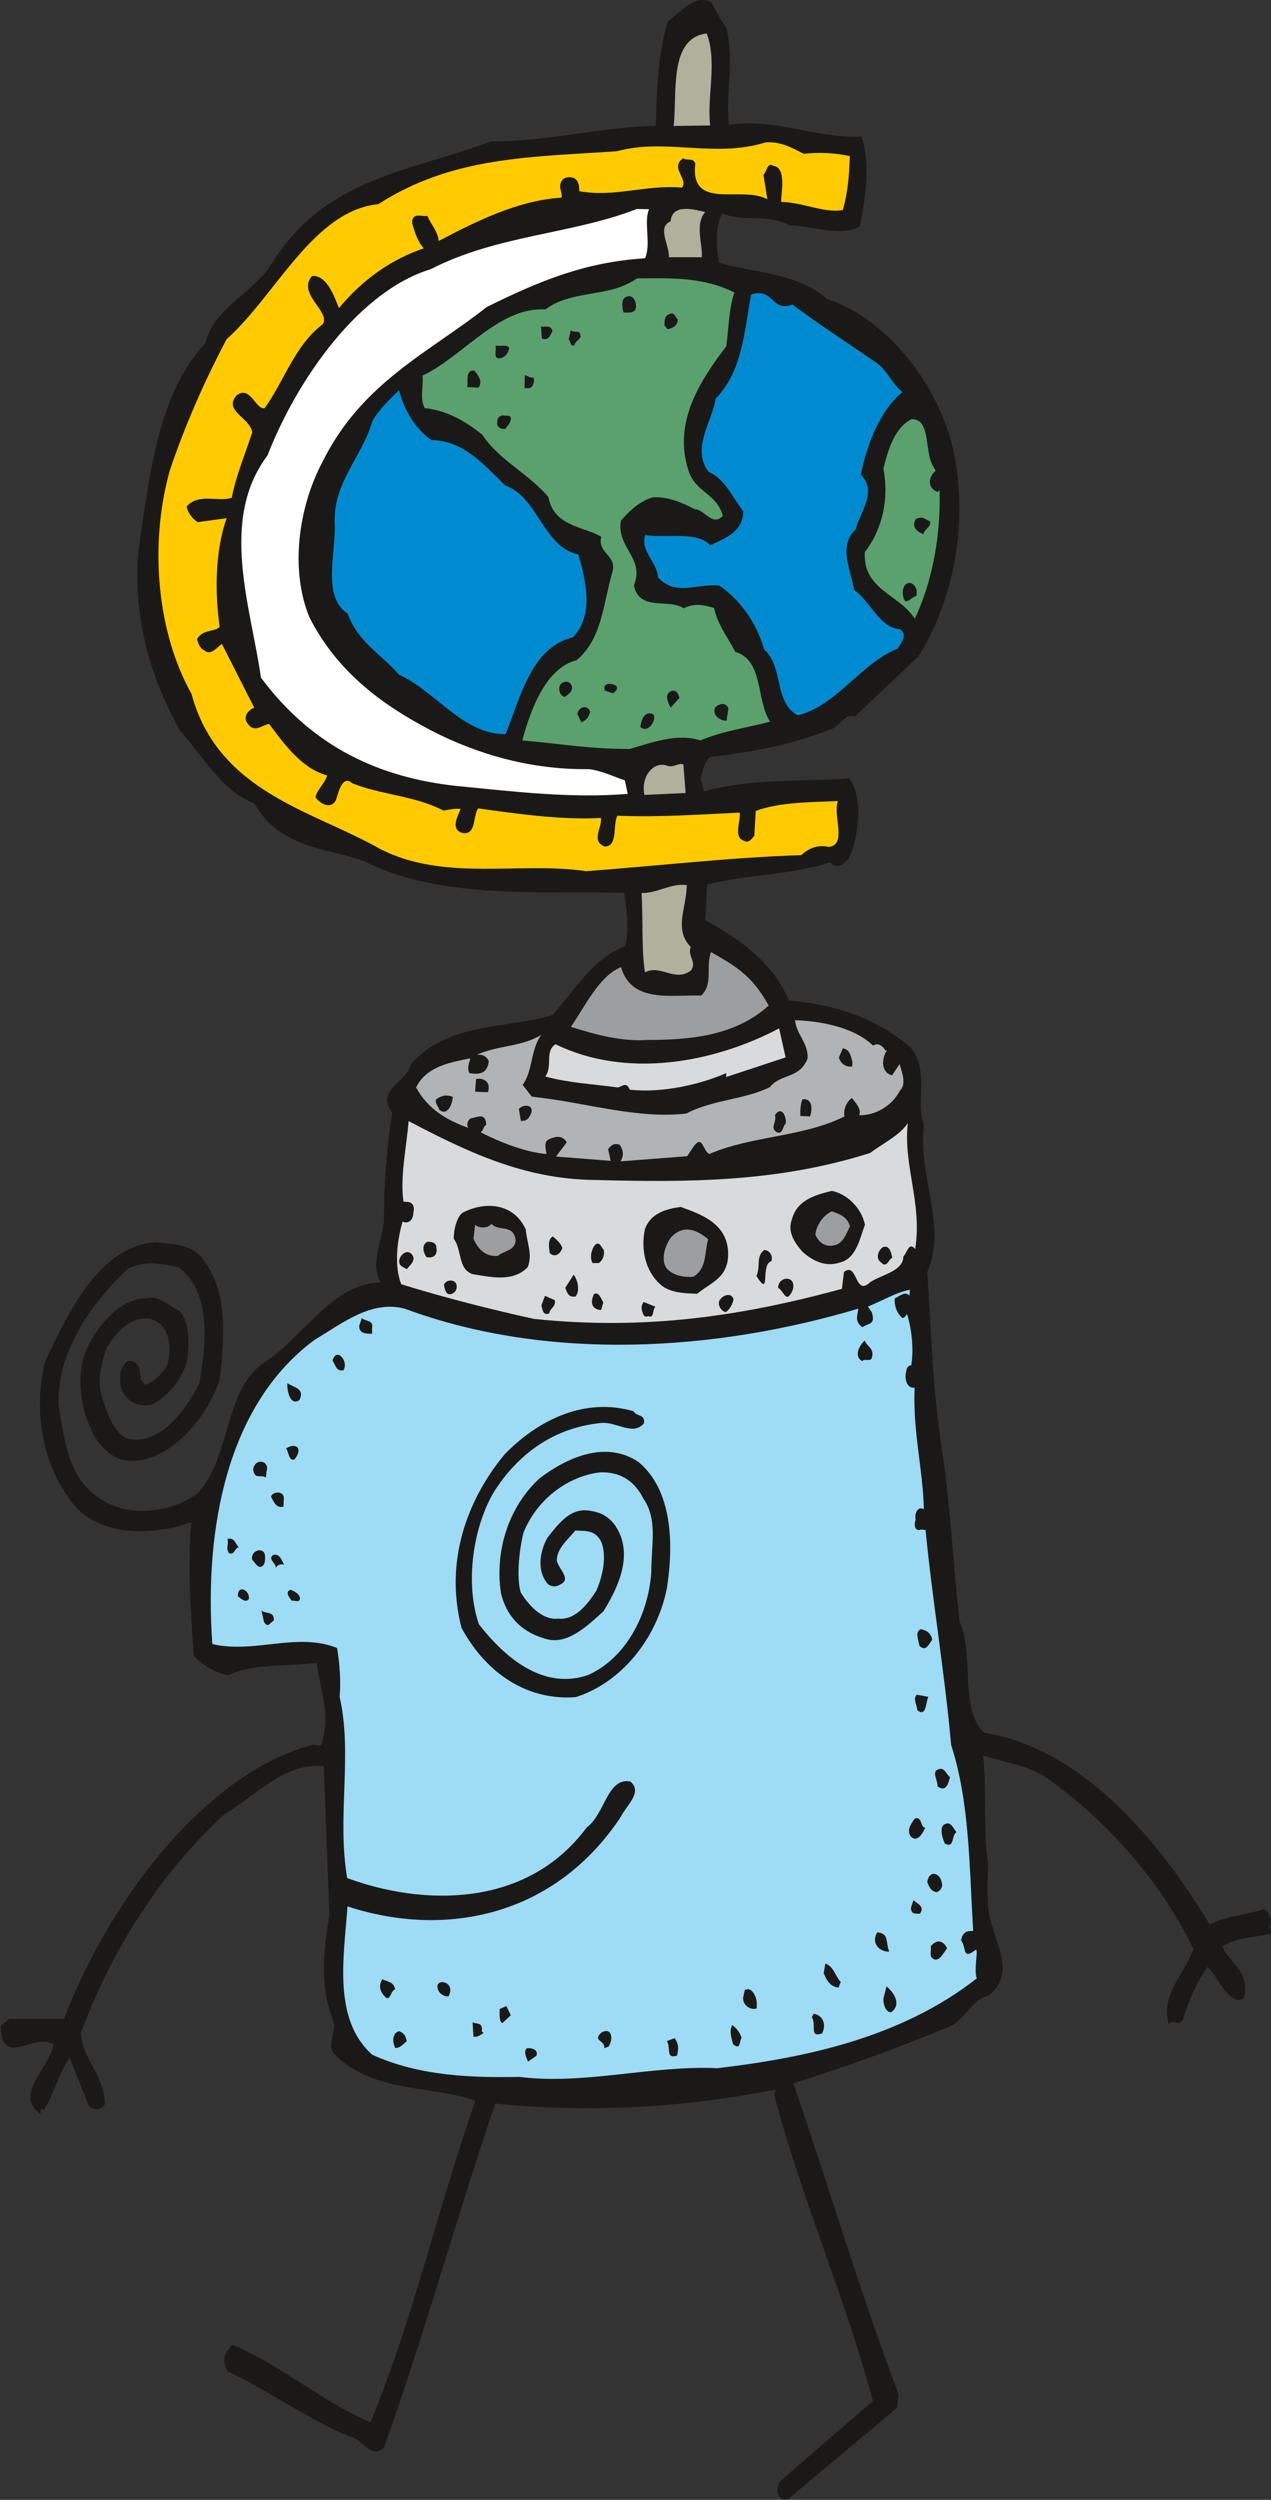 <svg xmlns="http://www.w3.org/2000/svg" version="1.2" width="74.47mm" height="553.55" viewBox="0 0 7447 14646" preserveAspectRatio="xMidYMid" fill-rule="evenodd" stroke-width="28.222" stroke-linejoin="round" xml:space="preserve"><rect x="0" y="0" width="7447" height="14646" fill="#333333" stroke="none"/><defs class="ClipPathGroup"><clipPath id="a" clipPathUnits="userSpaceOnUse"><path d="M0 0h7447v14646H0z"/></clipPath></defs><g class="SlideGroup"><g class="Slide" clip-path="url(#a)"><g class="Page"><g class="com.sun.star.drawing.ClosedBezierShape"><path class="BoundingBox" fill="none" d="M4-1h7444v14647H4z"/><path fill="#1B1918" d="M4253 167c46 211-5 355 13 569 271-44 515 81 779 68 51 150 23 351-10 518-104 66-282-5-406-5-137-73-257-15-399-71-46 81-38 196-20 297 205 59 467 61 632 211 368 120 711 556 761 1009 50 376-34 774-225 1080l-371 351c-61-23-94 68-150 78-233 94-467 130-696 160-40 21-43 82-61 127l23 82c282-79 590-56 851-77 79 107 56 331-5 465-28 28-68 64-101 18-247 79-481 69-729 132l-11 213c183 105 392 234 491 473 274 25 505 99 711 272 112 129 30 322 79 457-36 302 139 584 20 858 25 369 30 671 84 1029 48 302 68 678 105 1019 91 200-5 510 145 655 553 86 1003 594 1323 1124 91-44 213-59 323-89 27 25 48 81 20 104 13 5 13 18 13 30-97 26-201 21-285 79 38 94 168 153 127 302-81 46-150-137-208-188-64 84-115 204-150 315-28 38-48-10-76 21-46-170 99-290 147-435-201-416-523-763-856-1001-112-79-251-94-386-138 23 176 3 394 23 585 18 81-5 176 7 265-12 198 196 411 3 561-97 20-137 142-227 180-300 125-605 234-917 333 208 610 391 1227 617 1824l-10 79-637 533c-54 10-69-53-41-99l546-472c-163-610-417-1182-579-1794l13-38c-539 109-1103 140-1654 84-221 645-414 1354-653 2017-71 73-127-61-198-66-247-104-478-272-712-381-20-41-28-79 0-115l25-33c285 117 527 336 812 455 249-602 398-1262 617-1892-267-94-610-46-831-277-43-51 23-132-5-198-76-191-56-401-20-607l-33-878c-235-27-395 166-593 285-376 350-655 788-838 1279 7 157 145 259 139 421-27 31-50 28-83 10l-117-292c-69 94-97 224-155 310l-8-13c-12 8-12 23-12 33-148-114 66-261 83-403-122-77-302 144-309-105l48-38h322c257-678 818-1438 1461-1608 23 7 49 20 54-23 46-170-15-310-34-463-170 23-373 0-523 74-76-20-140-53-198-114-15-249-36-526-13-785-206 76-556 104-716-135-155-211-211-510-142-797 139-295 317-676 645-699 106 15 223 3 292 125 124 172 109 434 79 678-82 236-295 475-521 470-99-5-183-81-226-188-64-127-84-315-28-455 68-147 193-294 343-302 84-20 134 46 200 74 59 76 51 180 44 276-26 120-115 216-209 267-89 18-183-41-177-145-6-48 15-76 38-104 58-10 68 41 73 92-2 20 18 30 28 48 51-15 102-59 135-117 38-119 2-259-109-279-105-16-196 78-252 172-38 97-61 221-20 318 28 86 68 190 145 221 177 41 332-142 424-325 43-239 73-546-127-689-112-20-191-40-297 11-221 208-422 497-407 807 33 198 56 422 236 541 166 120 425 94 587-28 201-223 150-624 407-777 221-152 392-460 669-455-77-119 15-256 15-386 0-210 15-396 48-614-101-135 84-168 109-282 221-244 546-203 828-285 127-142 242-338 427-404 26-104 10-223-5-320-467-12-1077 41-1519-182-221-84-496-72-649-341-185-68-304-279-436-427-168-304-275-646-242-1050 64-426 109-911 391-1214 56-216 275-284 392-470 315-508 834-538 1278-711 333 3 633-84 970-91 8-198 8-417 72-615 76-53 152-159 248-109 26 53 54 101 87 150Z"/><path fill="none" stroke="#1B1918" stroke-width="8" d="M4253 167c46 211-5 355 13 569 271-44 515 81 779 68 51 150 23 351-10 518-104 66-282-5-406-5-137-73-257-15-399-71-46 81-38 196-20 297 205 59 467 61 632 211 368 120 711 556 761 1009 50 376-34 774-225 1080l-371 351c-61-23-94 68-150 78-233 94-467 130-696 160-40 21-43 82-61 127l23 82c282-79 590-56 851-77 79 107 56 331-5 465-28 28-68 64-101 18-247 79-481 69-729 132l-11 213c183 105 392 234 491 473 274 25 505 99 711 272 112 129 30 322 79 457-36 302 139 584 20 858 25 369 30 671 84 1029 48 302 68 678 105 1019 91 200-5 510 145 655 553 86 1003 594 1323 1124 91-44 213-59 323-89 27 25 48 81 20 104 13 5 13 18 13 30-97 26-201 21-285 79 38 94 168 153 127 302-81 46-150-137-208-188-64 84-115 204-150 315-28 38-48-10-76 21-46-170 99-290 147-435-201-416-523-763-856-1001-112-79-251-94-386-138 23 176 3 394 23 585 18 81-5 176 7 265-12 198 196 411 3 561-97 20-137 142-227 180-300 125-605 234-917 333 208 610 391 1227 617 1824l-10 79-637 533c-54 10-69-53-41-99l546-472c-163-610-417-1182-579-1794l13-38c-539 109-1103 140-1654 84-221 645-414 1354-653 2017-71 73-127-61-198-66-247-104-478-272-712-381-20-41-28-79 0-115l25-33c285 117 527 336 812 455 249-602 398-1262 617-1892-267-94-610-46-831-277-43-51 23-132-5-198-76-191-56-401-20-607l-33-878c-235-27-395 166-593 285-376 350-655 788-838 1279 7 157 145 259 139 421-27 31-50 28-83 10l-117-292c-69 94-97 224-155 310l-8-13c-12 8-12 23-12 33-148-114 66-261 83-403-122-77-302 144-309-105l48-38h322c257-678 818-1438 1461-1608 23 7 49 20 54-23 46-170-15-310-34-463-170 23-373 0-523 74-76-20-140-53-198-114-15-249-36-526-13-785-206 76-556 104-716-135-155-211-211-510-142-797 139-295 317-676 645-699 106 15 223 3 292 125 124 172 109 434 79 678-82 236-295 475-521 470-99-5-183-81-226-188-64-127-84-315-28-455 68-147 193-294 343-302 84-20 134 46 200 74 59 76 51 180 44 276-26 120-115 216-209 267-89 18-183-41-177-145-6-48 15-76 38-104 58-10 68 41 73 92-2 20 18 30 28 48 51-15 102-59 135-117 38-119 2-259-109-279-105-16-196 78-252 172-38 97-61 221-20 318 28 86 68 190 145 221 177 41 332-142 424-325 43-239 73-546-127-689-112-20-191-40-297 11-221 208-422 497-407 807 33 198 56 422 236 541 166 120 425 94 587-28 201-223 150-624 407-777 221-152 392-460 669-455-77-119 15-256 15-386 0-210 15-396 48-614-101-135 84-168 109-282 221-244 546-203 828-285 127-142 242-338 427-404 26-104 10-223-5-320-467-12-1077 41-1519-182-221-84-496-72-649-341-185-68-304-279-436-427-168-304-275-646-242-1050 64-426 109-911 391-1214 56-216 275-284 392-470 315-508 834-538 1278-711 333 3 633-84 970-91 8-198 8-417 72-615 76-53 152-159 248-109 26 53 54 101 87 150Z"/></g><g class="com.sun.star.drawing.ClosedBezierShape"><path class="BoundingBox" fill="none" d="M3947 196h224v543h-224z"/><path fill="#B1B09C" d="M4141 196c63 170 0 366 20 539l-214 3c22-194-30-515 194-542Z"/></g><g class="com.sun.star.drawing.ClosedBezierShape"><path class="BoundingBox" fill="none" d="M927 834h4053v4272H927z"/><path fill="#FFCB00" d="M4709 901c100-10 178-5 270 13-3 117-13 223-41 317-112 18-231-45-361-48 0-61 31-201-45-211-38-25-38 36-59 51l23 145c-145-84-455 71-422-208-10-39-50-16-71-33-81 55 33 124-7 172-219-18-391 59-602 21 2-39-10-72-38-79-31-8-66 0-74 43-3 25 13 46 8 74-249 15-492 134-720 254-3-56-46-97-66-148-21 11-92-28-89 44 15 50 28 101 68 147-182 61-355 178-497 350-26-63-69-195-158-188-89 105 109 206 64 282-163 121-226 332-341 492-51 15-84-138-165-74-79 91 79 129 92 216-41 127-94 249-120 383-76 28-193-30-264 51 5 38 36 74 64 92l170-23c-69 193-69 442-41 635-20 33-99 12-132 73 5 26 20 59 43 66 33 33 69-12 102-38l190 375c-28 7-68 48-43 86 41 66 81 18 130 8 99 134 198 264 340 302-13 46-56 79-69 127 28 41 92 74 120 18 12-31 35-155 96-99 168 68 369 73 534 160 30-5 66-13 101-10-20 50-61 121 13 142 79 10 58-97 89-145 237 33 489 69 720 56 7 61-61 134 23 168 78-3 45-122 73-181 242 10 478-7 717-18 7 51-39 143 25 165 28 16 46-12 61-30l8-145c139-53 340-51 482-58-33 84 56 254-53 269-69-15-117 8-163 48-414 13-853 64-1260 94-386-58-834 64-1210-132-388-221-947-330-1102-907-200-356-250-869-127-1309 91-269 203-523 333-769 289-258 508-753 889-791 437-282 900-275 1398-310 287-78 569 41 868-51 87-9 158 31 226 66Z"/></g><g class="com.sun.star.drawing.ClosedBezierShape"><path class="BoundingBox" fill="none" d="M3891 1224h243v285h-243z"/><path fill="#B1B09C" d="M4132 1242c-62 73-15 183-20 265h-193c5-69-72-176 10-210 10-105 133-71 203-55Z"/></g><g class="com.sun.star.drawing.ClosedBezierShape"><path class="BoundingBox" fill="none" d="M1414 1224h2391v3438H1414z"/><path fill="#FFF" d="M3803 1226c-33 76 13 198-23 287-353 23-612 130-927 285-341 269-733 442-964 909-137 257-193 626-76 910 168 330 442 521 714 663 280 145 598 231 923 226 79 10 142 43 211 66l17 79c-330 28-683-15-1000-46-451-48-845-226-1149-635-59-414-246-924 38-1301 175-450 538-965 957-1092 390-201 827-204 1208-353l71 2Z"/></g><g class="com.sun.star.drawing.ClosedBezierShape"><path class="BoundingBox" fill="none" d="M2473 1629h2041v2760H2473z"/><path fill="#5AA16E" d="M4303 1714c-33 94-33 211-48 315-145 193-315 438-221 728 41 129 168 134 201 266-64 64-107-40-165-40-77-41-166-76-247-69-71 21-134 76-185 137-28 158 142 216 76 379 33 155 203 74 292 134 58-30 112-22 178-2 20 99 86 181 124 257 168 51 120 280 204 409-133 36-267 51-409 110-138-46-295 17-414 50-240 0-395-30-629-50 51-188 140-425 318-470 151-125 156-334 209-512 33-104-89-112-64-211-100-61-277-58-310-233-115-137-293-219-386-364-100-81-211-144-338-157-30-48-8-125-13-191 236-110 447-404 719-387 160-119 374-66 537-182 213-2 393-7 571 83Z"/></g><g class="com.sun.star.drawing.ClosedBezierShape"><path class="BoundingBox" fill="none" d="M3775 1717h1522v2475H3775z"/><path fill="#008BD0" d="M4643 1784c163 122 328 228 495 343 64 48 89 122 150 170-132 105-211 316-244 484 100 99-7 223-30 320-107 99-25 246-10 355 96 66 152 225 269 230 48 33 8 78-13 114-216 86-358 335-586 391-141-76-82-287-197-386-43-155-140-290-262-374-132-15-256 66-360-49-5-93-106-152-74-248 114 22 302-26 381 61 71-36 193-74 193-199-66-88-112-195-203-231-104-137 23-299 41-430 155-157 167-386 208-610 135-42 117 107 242 59Z"/></g><g class="com.sun.star.drawing.ClosedBezierShape"><path class="BoundingBox" fill="none" d="M3645 1735h83v98h-83z"/><path fill="#1B1918" d="M3724 1810c-10 26-44 21-70 21-9-23-16-81 13-91 49-24 67 47 57 70Z"/></g><g class="com.sun.star.drawing.ClosedBezierShape"><path class="BoundingBox" fill="none" d="M3893 1837h79v93h-79z"/><path fill="#1B1918" d="M3971 1871c2 42-44 57-62 57-8-18-19-13-15-36-2-26 10-49 30-52 27-14 32 18 47 31Z"/></g><g class="com.sun.star.drawing.ClosedBezierShape"><path class="BoundingBox" fill="none" d="M3170 1913h68v76h-68z"/><path fill="#1B1918" d="M3237 1941c-11 16-21 60-62 42l-5-70c22 5 59-12 67 28Z"/></g><g class="com.sun.star.drawing.ClosedBezierShape"><path class="BoundingBox" fill="none" d="M3332 1935h71v91h-71z"/><path fill="#1B1918" d="M3402 1975c-15 21-36 32-36 47-24 13-22-23-34-33l12-54c29 22 56-12 58 40Z"/></g><g class="com.sun.star.drawing.ClosedBezierShape"><path class="BoundingBox" fill="none" d="M2903 2023h81v78h-81z"/><path fill="#1B1918" d="M2983 2036c-2 37-34 66-63 63-29 0-10-52-17-75 28 7 62-7 80 12Z"/></g><g class="com.sun.star.drawing.ClosedBezierShape"><path class="BoundingBox" fill="none" d="M2738 2171h78v102h-78z"/><path fill="#1B1918" d="m2803 2271-65-3c5-38-12-101 41-97 15 18 55 64 24 100Z"/></g><g class="com.sun.star.drawing.ClosedBezierShape"><path class="BoundingBox" fill="none" d="M3073 2197h57v79h-57z"/><path fill="#1B1918" d="M3125 2212c10 15 0 59-24 62h-28l2-77c19 7 29 17 50 15Z"/></g><g class="com.sun.star.drawing.ClosedBezierShape"><path class="BoundingBox" fill="none" d="M1945 2286h1493v2017H1945z"/><path fill="#008BD0" d="M2528 2578c188 5 297 134 432 266 194 69 222 361 428 404 45 151 94 357-31 486-239 56-306 343-394 567-247 5-412-252-625-348-108-125-238-186-301-358-154-99-66-365-76-532-8-242 162-386 221-597 43-71 106-132 156-180 28 109 94 228 190 292Z"/></g><g class="com.sun.star.drawing.ClosedBezierShape"><path class="BoundingBox" fill="none" d="M5067 2456h441v1171h-441z"/><path fill="#5AA16E" d="M5482 2758c-41 35-51 94 5 122 8 2 15-3 18-10 8 265-41 534-145 755-92-145-305-168-293-391 107-137 142-319 109-489 28-112 66-239 164-289 114-4 76 182 124 269l18 33Z"/></g><g class="com.sun.star.drawing.ClosedBezierShape"><path class="BoundingBox" fill="none" d="M2913 2433h82v81h-82z"/><path fill="#1B1918" d="M2993 2445c3 34-21 47-31 67-21 3-39-2-49-23 0-36 2-46 31-56 18 7 37-5 49 12Z"/></g><g class="com.sun.star.drawing.ClosedBezierShape"><path class="BoundingBox" fill="none" d="M5355 3033h97v99h-97z"/><path fill="#1B1918" d="M5450 3055c5 37-37 44-39 75-37-15-74-41-44-90 39-17 49 0 83 15Z"/></g><g class="com.sun.star.drawing.ClosedBezierShape"><path class="BoundingBox" fill="none" d="M5290 3415h84v109h-84z"/><path fill="#1B1918" d="M5368 3493c-21 2-34 25-52 28-21 15-38-57-16-90 37-45 86 15 68 62Z"/></g><g class="com.sun.star.drawing.ClosedBezierShape"><path class="BoundingBox" fill="none" d="M3276 3994h77v91h-77z"/><path fill="#1B1918" d="M3351 4021c7 28-28 55-44 62-37-10-45-80 2-88 16-4 34 3 42 26Z"/></g><g class="com.sun.star.drawing.ClosedBezierShape"><path class="BoundingBox" fill="none" d="M3541 4007h76v57h-76z"/><path fill="#1B1918" d="M3613 4021c8 23-10 29-20 41l-50-16c-16-53 52-43 70-25Z"/></g><g class="com.sun.star.drawing.ClosedBezierShape"><path class="BoundingBox" fill="none" d="M3907 4046h75v102h-75z"/><path fill="#1B1918" d="m3981 4089-52 57c-13-28-42-78 5-98 31-7 39 15 47 41Z"/></g><g class="com.sun.star.drawing.ClosedBezierShape"><path class="BoundingBox" fill="none" d="M4186 4124h84v100h-84z"/><path fill="#1B1918" d="m4268 4151-11 72c-39 0-86-34-67-78 23-22 62-35 78 6Z"/></g><g class="com.sun.star.drawing.ClosedBezierShape"><path class="BoundingBox" fill="none" d="M3383 4143h76v90h-76z"/><path fill="#1B1918" d="M3458 4170c-10 34-21 49-52 62l-23-49c5-39 57-60 75-13Z"/></g><g class="com.sun.star.drawing.ClosedBezierShape"><path class="BoundingBox" fill="none" d="M3752 4179h83v93h-83z"/><path fill="#1B1918" d="M3830 4186c17 41-37 112-78 73 5-42 26-100 78-73Z"/></g><g class="com.sun.star.drawing.ClosedBezierShape"><path class="BoundingBox" fill="none" d="M3772 4475h247v183h-247z"/><path fill="#B1B09C" d="m4017 4646-241 11c-24-108 56-204 138-169 38 8 60-19 90-10l13 168Z"/></g><g class="com.sun.star.drawing.ClosedBezierShape"><path class="BoundingBox" fill="none" d="M3759 5184h303v528h-303z"/><path fill="#B1B09C" d="M4024 5186c-3 142-77 256 23 362-21 55 38 86 2 137-94 73-181-38-270 12-22-142-10-298-20-465 93 2 173-60 265-46Z"/></g><g class="com.sun.star.drawing.ClosedBezierShape"><path class="BoundingBox" fill="none" d="M3345 5577h1160v519H3345z"/><path fill="#9C9E9F" d="M4504 5891c-196 179-465 202-715 202-150 10-305-33-444-77 81-117 167-300 294-350 61 217 306 159 469 167 73-69 25-164 58-255 155 88 241 140 338 313Z"/></g><g class="com.sun.star.drawing.ClosedBezierShape"><path class="BoundingBox" fill="none" d="M2438 5976h2857v829H2438z"/><path fill="#B1B3B4" d="M5116 6126c28-20 58 3 71 28h10c-33 47-36 131 30 146l44-66c12 46 43 117 2 155-46 91-145 147-239 145 16-36-22-74-43-102-28 23-51 61-43 109-249 123-538 111-792 220-39-21-39-112-89-48l-41 61-390 30c21-36 16-66-5-97-28-12-50 0-68 26l15 68-320-25 63-84c-30-45-66-33-104-18-35 16-17 64-15 87-119-10-262-64-386-127 18-10 13-33 33-44-3-74-51-44-91-38-21 15-26 40-13 56-117-41-236-105-307-237 60-124 203-147 314-170 11 0-22 46-2 86 58 11 107 3 114-71-18-34-43-39-71-36 122-56 262-46 379-117-64 84-49 212-110 293l54 69c325 35 612 132 905 99 155-82 345-82 490-155 66-82 173-46 221-168 5-90-66-141-74-224 145 5 341 38 458 149Z"/></g><g class="com.sun.star.drawing.ClosedBezierShape"><path class="BoundingBox" fill="none" d="M3195 6024h1409v366H3195z"/><path fill="#D9DADB" d="m4603 6195-348 115v-23c-145 64-372 119-565 97-21-49-43-18-71-13-143-20-280-25-424-64 45-61-5-148 60-189 414 202 923 111 1310-93l38 170Z"/></g><g class="com.sun.star.drawing.ClosedBezierShape"><path class="BoundingBox" fill="none" d="M4915 6142h81v108h-81z"/><path fill="#1B1918" d="m4995 6225-2 23c-34 5-66-13-78-52l23-54c39 5 47 41 57 83Z"/></g><g class="com.sun.star.drawing.ClosedBezierShape"><path class="BoundingBox" fill="none" d="M2784 6319h81v82h-81z"/><path fill="#1B1918" d="m2858 6399-74-3 5-74c41-10 92 17 69 77Z"/></g><g class="com.sun.star.drawing.ClosedBezierShape"><path class="BoundingBox" fill="none" d="M4688 6440h68v103h-68z"/><path fill="#1B1918" d="m4746 6541-57-3c0-43 0-59 12-97 58-10 61 56 45 100Z"/></g><g class="com.sun.star.drawing.ClosedBezierShape"><path class="BoundingBox" fill="none" d="M2554 6418h101v96h-101z"/><path fill="#1B1918" d="M2653 6426c-3 47-33 115-80 75-3-21-25-31-18-60 33-24 62-29 98-15Z"/></g><g class="com.sun.star.drawing.ClosedBezierShape"><path class="BoundingBox" fill="none" d="M4532 6511h74v127h-74z"/><path fill="#1B1918" d="M4604 6582c-19 15-15 65-52 52-44-28 0-54-11-101 36-56 68 5 63 49Z"/></g><g class="com.sun.star.drawing.ClosedBezierShape"><path class="BoundingBox" fill="none" d="M3040 6478h77v90h-77z"/><path fill="#1B1918" d="M3101 6544c-12 20-28 23-49 23l-12-70c30-34 107-24 61 47Z"/></g><g class="com.sun.star.drawing.ClosedBezierShape"><path class="BoundingBox" fill="none" d="M2326 6568h3047v1184H2326z"/><path fill="#D9DADB" d="M5319 6580c-28 249 86 468 43 738-36-46-48 23-69 43 0 86-127 107-193 150-94 91-73-122-155-59l-12 99c-592 161-1152 244-1805 176-254-56-526-125-777-203-42-105-25-257 8-367 35 16 63-10 63-54 10-33-5-58-30-61l-28-2c-21-145 18-318 30-472 346 182 678 340 1087 345 558 15 1078 13 1617-158 73-55 175-104 221-175Z"/></g><g class="com.sun.star.drawing.ClosedBezierShape"><path class="BoundingBox" fill="none" d="M4631 6977h438v431h-438z"/><path fill="#1B1918" d="M5068 7175c-30 79-50 199-148 222-84 28-160-11-219-64-49-56-88-119-61-189 30-117 145-145 234-167 84 17 171 93 194 198Z"/></g><g class="com.sun.star.drawing.ClosedBezierShape"><path class="BoundingBox" fill="none" d="M4778 7096h203v204h-203z"/><path fill="#9C9E9F" d="M4980 7184c-23 48-43 108-100 113-48 10-85-23-102-62 2-56 51-121 97-138 38 15 87 27 105 87Z"/></g><g class="com.sun.star.drawing.ClosedBezierShape"><path class="BoundingBox" fill="none" d="M3770 7070h498v511h-498z"/><path fill="#1B1918" d="M4266 7331c8 155-99 180-181 249-66-3-158-3-215-54-91-81-116-209-91-326 35-94 125-117 209-129 109 40 268 91 278 260Z"/></g><g class="com.sun.star.drawing.ClosedBezierShape"><path class="BoundingBox" fill="none" d="M2659 7065h446v421h-446z"/><path fill="#1B1918" d="M3081 7204c5 74 41 145 11 220-87 89-215 58-322 41-88-28-63-144-111-207-2-48 17-131 53-154 127-65 296-60 369 100Z"/></g><g class="com.sun.star.drawing.ClosedBezierShape"><path class="BoundingBox" fill="none" d="M3889 7204h262v279h-262z"/><path fill="#9C9E9F" d="M4149 7260c-23 87-7 172-87 220-51 5-121-5-159-53-32-54-5-131 28-177 70-75 146-50 218 10Z"/></g><g class="com.sun.star.drawing.ClosedBezierShape"><path class="BoundingBox" fill="none" d="M2774 7170h249v190h-249z"/><path fill="#9C9E9F" d="M3021 7267c-3 61-71 61-104 91-72 6-116-38-143-102l10-81c15 17 68 28 96-5 39 48 131-2 141 97Z"/></g><g class="com.sun.star.drawing.ClosedBezierShape"><path class="BoundingBox" fill="none" d="M5143 7303h86v107h-86z"/><path fill="#1B1918" d="M5228 7369c-21 5-31 66-67 26-37-26-8-78 12-88 39-17 50 37 55 62Z"/></g><g class="com.sun.star.drawing.ClosedBezierShape"><path class="BoundingBox" fill="none" d="M3216 7244h80v112h-80z"/><path fill="#1B1918" d="M3295 7311c-12 36-44 59-73 31-6-26-14-83 17-98 20 17 44 36 56 67Z"/></g><g class="com.sun.star.drawing.ClosedBezierShape"><path class="BoundingBox" fill="none" d="M4432 7322h92v202h-92z"/><path fill="#1B1918" d="M4520 7389c-68 17 0 224-88 87 26-57-5-115 46-153 29 2 52 30 42 66Z"/></g><g class="com.sun.star.drawing.ClosedBezierShape"><path class="BoundingBox" fill="none" d="M3463 7286h78v116h-78z"/><path fill="#1B1918" d="M3537 7321c7 35-6 62-28 79h-37c-22-39 0-96 20-111 24-14 32 23 45 32Z"/></g><g class="com.sun.star.drawing.ClosedBezierShape"><path class="BoundingBox" fill="none" d="M2481 7275h79v94h-79z"/><path fill="#1B1918" d="M2557 7311c8 47-24 62-58 54-18-23-32-73 6-90 20 0 52 2 52 36Z"/></g><g class="com.sun.star.drawing.ClosedBezierShape"><path class="BoundingBox" fill="none" d="M2338 7336h87v102h-87z"/><path fill="#1B1918" d="M2414 7350c26 34-10 60-31 86-15-12-46-15-44-49 2-31 44-74 75-37Z"/></g><g class="com.sun.star.drawing.ClosedBezierShape"><path class="BoundingBox" fill="none" d="M4559 7491h91v108h-91z"/><path fill="#1B1918" d="M4643 7562c-38 79-46 6-84-17 2-74 115-74 84 17Z"/></g><g class="com.sun.star.drawing.ClosedBezierShape"><path class="BoundingBox" fill="none" d="M1235 7556h4490v4625H1235z"/><path fill="#9EDBF4" d="M5329 7591c-28-30-58 5-86 15-5 41 12 89 43 115 15 2 20-13 28-23 30 91 40 218 25 302-15-3-28 15-28 30-15 46 3 107 48 100-12 251 49 480 54 712-38-21-56 30-48 61-11 30-6 73 33 58l25 3c41 421 112 835 150 1260 109 335 106 716 129 1088-10 5-58-13-71 56 31 38 8 109 71 66l16-11c15 0-13 117 5 168-445 348-1004 465-1519 526-386-18-781 99-1160 51-276 5-584-3-863-130-234-208-165-579-145-869 574 188 1214 59 1601-524 31-66 132-145 56-208-137-23-147 190-255 269-355 479-968 458-1404 297-61-360 33-724-44-1061 8-99 0-196-15-287-236-94-485 35-731-23-48-676 86-1403 599-1782 165-99 333-234 528-183 844 313 1823 249 2658 0-5 41-23 74 23 109 38-27 79-12 56-88l-23-33c81-33 168-84 246-99l-2 35Z"/></g><g class="com.sun.star.drawing.ClosedBezierShape"><path class="BoundingBox" fill="none" d="M3312 7468h77v130h-77z"/><path fill="#1B1918" d="M3372 7596c-43 6-48-22-60-51l49-77c21 25 41 92 11 128Z"/></g><g class="com.sun.star.drawing.ClosedBezierShape"><path class="BoundingBox" fill="none" d="M2601 7501h76v83h-76z"/><path fill="#1B1918" d="M2675 7528c3 19-2 40-23 50-39 20-46-26-51-52 15-32 67-32 74 2Z"/></g><g class="com.sun.star.drawing.ClosedBezierShape"><path class="BoundingBox" fill="none" d="M4212 7587h88v102h-88z"/><path fill="#1B1918" d="M4298 7612c-5 26-18 54-44 75-26 0-60-49-31-78 15-20 62-39 75 3Z"/></g><g class="com.sun.star.drawing.ClosedBezierShape"><path class="BoundingBox" fill="none" d="M3468 7578h68v99h-68z"/><path fill="#1B1918" d="m3535 7631-13 44c-47-2-69-36-42-93 26-17 42 24 55 49Z"/></g><g class="com.sun.star.drawing.ClosedBezierShape"><path class="BoundingBox" fill="none" d="M3172 7592h81v108h-81z"/><path fill="#1B1918" d="M3250 7617c10 39-29 47-32 78-39 15-39-26-46-47l21-56 57 25Z"/></g><g class="com.sun.star.drawing.ClosedBezierShape"><path class="BoundingBox" fill="none" d="M3758 7628h84v87h-84z"/><path fill="#1B1918" d="M3841 7656c-21 13-5 70-42 55-30 10-30-13-38-34-4-21-2-29 10-49l70 28Z"/></g><g class="com.sun.star.drawing.ClosedBezierShape"><path class="BoundingBox" fill="none" d="M2105 7722h78v94h-78z"/><path fill="#1B1918" d="M2180 7781v33c-28 0-79 2-75-47l15-45c18 20 70 10 60 59Z"/></g><g class="com.sun.star.drawing.ClosedBezierShape"><path class="BoundingBox" fill="none" d="M5025 7854h89v121h-89z"/><path fill="#1B1918" d="M5106 7961c-12 15-41-2-54 13-52-26-16-95 15-120 10 35 62 45 39 107Z"/></g><g class="com.sun.star.drawing.ClosedBezierShape"><path class="BoundingBox" fill="none" d="M1948 7937h74v93h-74z"/><path fill="#1B1918" d="M2012 8028c-42 8-44-28-64-57 27-84 97 10 64 57Z"/></g><g class="com.sun.star.drawing.ClosedBezierShape"><path class="BoundingBox" fill="none" d="M1682 8103h83v110h-83z"/><path fill="#1B1918" d="M1754 8203c-57 38-74-65-70-100 36 27 105 30 70 100Z"/></g><g class="com.sun.star.drawing.ClosedBezierShape"><path class="BoundingBox" fill="none" d="M2670 8242h1258v1704H2670z"/><path fill="#1B1918" d="M3773 8339c-63 73-152-5-242-3-244 21-468 145-631 395-127 206-178 541-94 785 170 219 392 382 638 298 212-92 354-339 372-603 0-168 38-305-45-429-59-118-150-159-253-156-183 20-368 151-450 351-22 79-45 259-17 353 58 92 137 163 218 153 99 12 173-82 226-165 33-79 61-188 31-277-33-79-94-71-155-74-46 56-104 99-109 173 7 51 93 112 17 145-23 15-61 12-78-16-56-76-36-185 7-261 74-92 140-181 259-155 82 13 137 61 171 150 54 152-26 312-102 437-99 89-214 201-341 161-124-36-222-113-260-268-38-257 52-513 227-672 166-127 394-223 581-94 195 164 205 474 165 735-61 309-277 560-535 641-274 21-519-129-669-406-100-387 31-750 254-1018 204-208 474-332 754-251 18 33 69 15 61 71Z"/></g><g class="com.sun.star.drawing.ClosedBezierShape"><path class="BoundingBox" fill="none" d="M1675 8471h75v83h-75z"/><path fill="#1B1918" d="M1741 8478c20 23-3 57-16 73-34 10-32-42-49-66 23-10 39-22 65-7Z"/></g><g class="com.sun.star.drawing.ClosedBezierShape"><path class="BoundingBox" fill="none" d="M1483 8564h83v94h-83z"/><path fill="#1B1918" d="m1561 8623-3 33c-36-20-63 15-75-46 10-73 102-53 78 13Z"/></g><g class="com.sun.star.drawing.ClosedBezierShape"><path class="BoundingBox" fill="none" d="M1588 8744h77v86h-77z"/><path fill="#1B1918" d="m1663 8780-2 47c-42 10-56-25-73-59 10-32 78-35 75 12Z"/></g><g class="com.sun.star.drawing.ClosedBezierShape"><path class="BoundingBox" fill="none" d="M1332 9014h70v90h-70z"/><path fill="#1B1918" d="M1401 9068c-24-11-24 48-60 31-19-33 0-45-8-83 42-9 44 26 68 52Z"/></g><g class="com.sun.star.drawing.ClosedBezierShape"><path class="BoundingBox" fill="none" d="M1477 9082h78v100h-78z"/><path fill="#1B1918" d="M1553 9119c2 25-3 59-28 61-21 0-32-28-47-41-14-59 75-81 75-20Z"/></g><g class="com.sun.star.drawing.ClosedBezierShape"><path class="BoundingBox" fill="none" d="M1589 9109h78v78h-78z"/><path fill="#1B1918" d="M1665 9167c-18-5-36-2-49 18 2-28-49-49-16-75 39-9 47 26 65 57Z"/></g><g class="com.sun.star.drawing.ClosedBezierShape"><path class="BoundingBox" fill="none" d="M1685 9314h74v68h-74z"/><path fill="#1B1918" d="M1758 9368c-7 23-31 7-49 10-14-20-42-52-6-64 16 7 53 20 55 54Z"/></g><g class="com.sun.star.drawing.ClosedBezierShape"><path class="BoundingBox" fill="none" d="M1394 9312h66v68h-66z"/><path fill="#1B1918" d="M1458 9369c-20 23-47-3-64-17-2-72 72-36 64 17Z"/></g><g class="com.sun.star.drawing.ClosedBezierShape"><path class="BoundingBox" fill="none" d="M5375 9545h89v113h-89z"/><path fill="#1B1918" d="M5462 9606c-20 28-38 74-75 36-7-38-27-82 8-97 29 5 59 20 67 61Z"/></g><g class="com.sun.star.drawing.ClosedBezierShape"><path class="BoundingBox" fill="none" d="M1532 9434h74v88h-74z"/><path fill="#1B1918" d="M1604 9495c-26 13-31 46-57 8l-15-69c20 25 77 0 72 61Z"/></g><g class="com.sun.star.drawing.ClosedBezierShape"><path class="BoundingBox" fill="none" d="M5361 9929h79v104h-79z"/><path fill="#1B1918" d="M5439 9941c-15 34-12 123-65 78 0-31-27-62-3-90l68 12Z"/></g><g class="com.sun.star.drawing.ClosedBezierShape"><path class="BoundingBox" fill="none" d="M5479 10363h89v116h-89z"/><path fill="#1B1918" d="M5566 10411c-11 47-26 88-73 55 3-33-37-88 5-100 37-15 45 30 68 45Z"/></g><g class="com.sun.star.drawing.ClosedBezierShape"><path class="BoundingBox" fill="none" d="M5326 10652h97v122h-97z"/><path fill="#1B1918" d="M5421 10707c-12 30-46 92-85 52-25-37 2-73 23-104 45-19 34 57 62 52Z"/></g><g class="com.sun.star.drawing.ClosedBezierShape"><path class="BoundingBox" fill="none" d="M5517 10682h89v127h-89z"/><path fill="#1B1918" d="M5604 10734c-31 20-10 97-68 67-15-31-37-106 6-116 33-12 47 34 62 49Z"/></g><g class="com.sun.star.drawing.ClosedBezierShape"><path class="BoundingBox" fill="none" d="M5433 10978h88v109h-88z"/><path fill="#1B1918" d="M5518 11030c8 28-10 49-31 56-34-7-42-31-54-59 10-74 75-56 85 3Z"/></g><g class="com.sun.star.drawing.ClosedBezierShape"><path class="BoundingBox" fill="none" d="M5337 11133h65v81h-65z"/><path fill="#1B1918" d="M5389 11213c-11-7-50 13-52-36l15-44c26 21 69 39 37 80Z"/></g><g class="com.sun.star.drawing.ClosedBezierShape"><path class="BoundingBox" fill="none" d="M5126 11321h86v115h-86z"/><path fill="#1B1918" d="M5210 11434c-52 3-110-46-70-113 70 5 49 61 70 113Z"/></g><g class="com.sun.star.drawing.ClosedBezierShape"><path class="BoundingBox" fill="none" d="M5453 11375h98v108h-98z"/><path fill="#1B1918" d="M5549 11414c-26 36-54 93-91 54-11-16 0-49-5-64 32-43 73-38 96 10Z"/></g><g class="com.sun.star.drawing.ClosedBezierShape"><path class="BoundingBox" fill="none" d="M4826 11503h101v143h-101z"/><path fill="#1B1918" d="m4926 11612-13 33c-47-7-67-36-87-85l10-56c49 17 57 72 90 108Z"/></g><g class="com.sun.star.drawing.ClosedBezierShape"><path class="BoundingBox" fill="none" d="M5176 11638h78v153h-78z"/><path fill="#1B1918" d="M5222 11789c-31 3-48-46-46-79l18-72c42 33 91 105 28 151Z"/></g><g class="com.sun.star.drawing.ClosedBezierShape"><path class="BoundingBox" fill="none" d="M4354 11654h82v117h-82z"/><path fill="#1B1918" d="M4434 11743v23c-26 13-82-10-80-62l10-45c44-25 73 50 70 84Z"/></g><g class="com.sun.star.drawing.ClosedBezierShape"><path class="BoundingBox" fill="none" d="M2562 11613h78v85h-78z"/><path fill="#1B1918" d="M2628 11696c-31 2-67-22-65-63 10-43 107-15 65 63Z"/></g><g class="com.sun.star.drawing.ClosedBezierShape"><path class="BoundingBox" fill="none" d="M2226 11595h91v113h-91z"/><path fill="#1B1918" d="M2315 11656c-26 3-28 77-60 41-12-13-37-41-25-80l10-22c28 17 67 12 75 61Z"/></g><g class="com.sun.star.drawing.ClosedBezierShape"><path class="BoundingBox" fill="none" d="M4757 11797h73v124h-73z"/><path fill="#1B1918" d="M4817 11913c-77 28-32-48-60-95l10-20c50 7 78 58 50 115Z"/></g><g class="com.sun.star.drawing.ClosedBezierShape"><path class="BoundingBox" fill="none" d="M2927 11753h67v101h-67z"/><path fill="#1B1918" d="M2943 11853c-19-11-16-49-15-83l39-17 26 54-50 46Z"/></g><g class="com.sun.star.drawing.ClosedBezierShape"><path class="BoundingBox" fill="none" d="M4280 11864h66v127h-66z"/><path fill="#1B1918" d="M4345 11938c-15 31-7 74-50 38-8-33-24-74-5-112 26 20 43 40 55 74Z"/></g><g class="com.sun.star.drawing.ClosedBezierShape"><path class="BoundingBox" fill="none" d="M2769 11849h66v86h-66z"/><path fill="#1B1918" d="M2824 11890c-5 10 2 15 10 20-21 14-37 27-60 22l-5-83c28 10 55 0 55 41Z"/></g><g class="com.sun.star.drawing.ClosedBezierShape"><path class="BoundingBox" fill="none" d="M3504 11899h79v102h-79z"/><path fill="#1B1918" d="m3566 11990-26 10c9-47-73-41-15-93 62-32 69 41 41 83Z"/></g><g class="com.sun.star.drawing.ClosedBezierShape"><path class="BoundingBox" fill="none" d="M3907 11941h68v108h-68z"/><path fill="#1B1918" d="M3967 12043c-70 23-34-48-60-85l46-17c24 35 24 59 14 102Z"/></g><g class="com.sun.star.drawing.ClosedBezierShape"><path class="BoundingBox" fill="none" d="M2304 11900h80v100h-80z"/><path fill="#1B1918" d="M2383 11959c-18 13-38 42-67 39-17-31-20-86 22-98 29 12 37 22 45 59Z"/></g><g class="com.sun.star.drawing.ClosedBezierShape"><path class="BoundingBox" fill="none" d="M3077 12000h70v81h-70z"/><path fill="#1B1918" d="m3142 12045-49 34c-2-15-29-51-8-78 32-6 73 10 57 44Z"/></g></g></g></g></svg>
